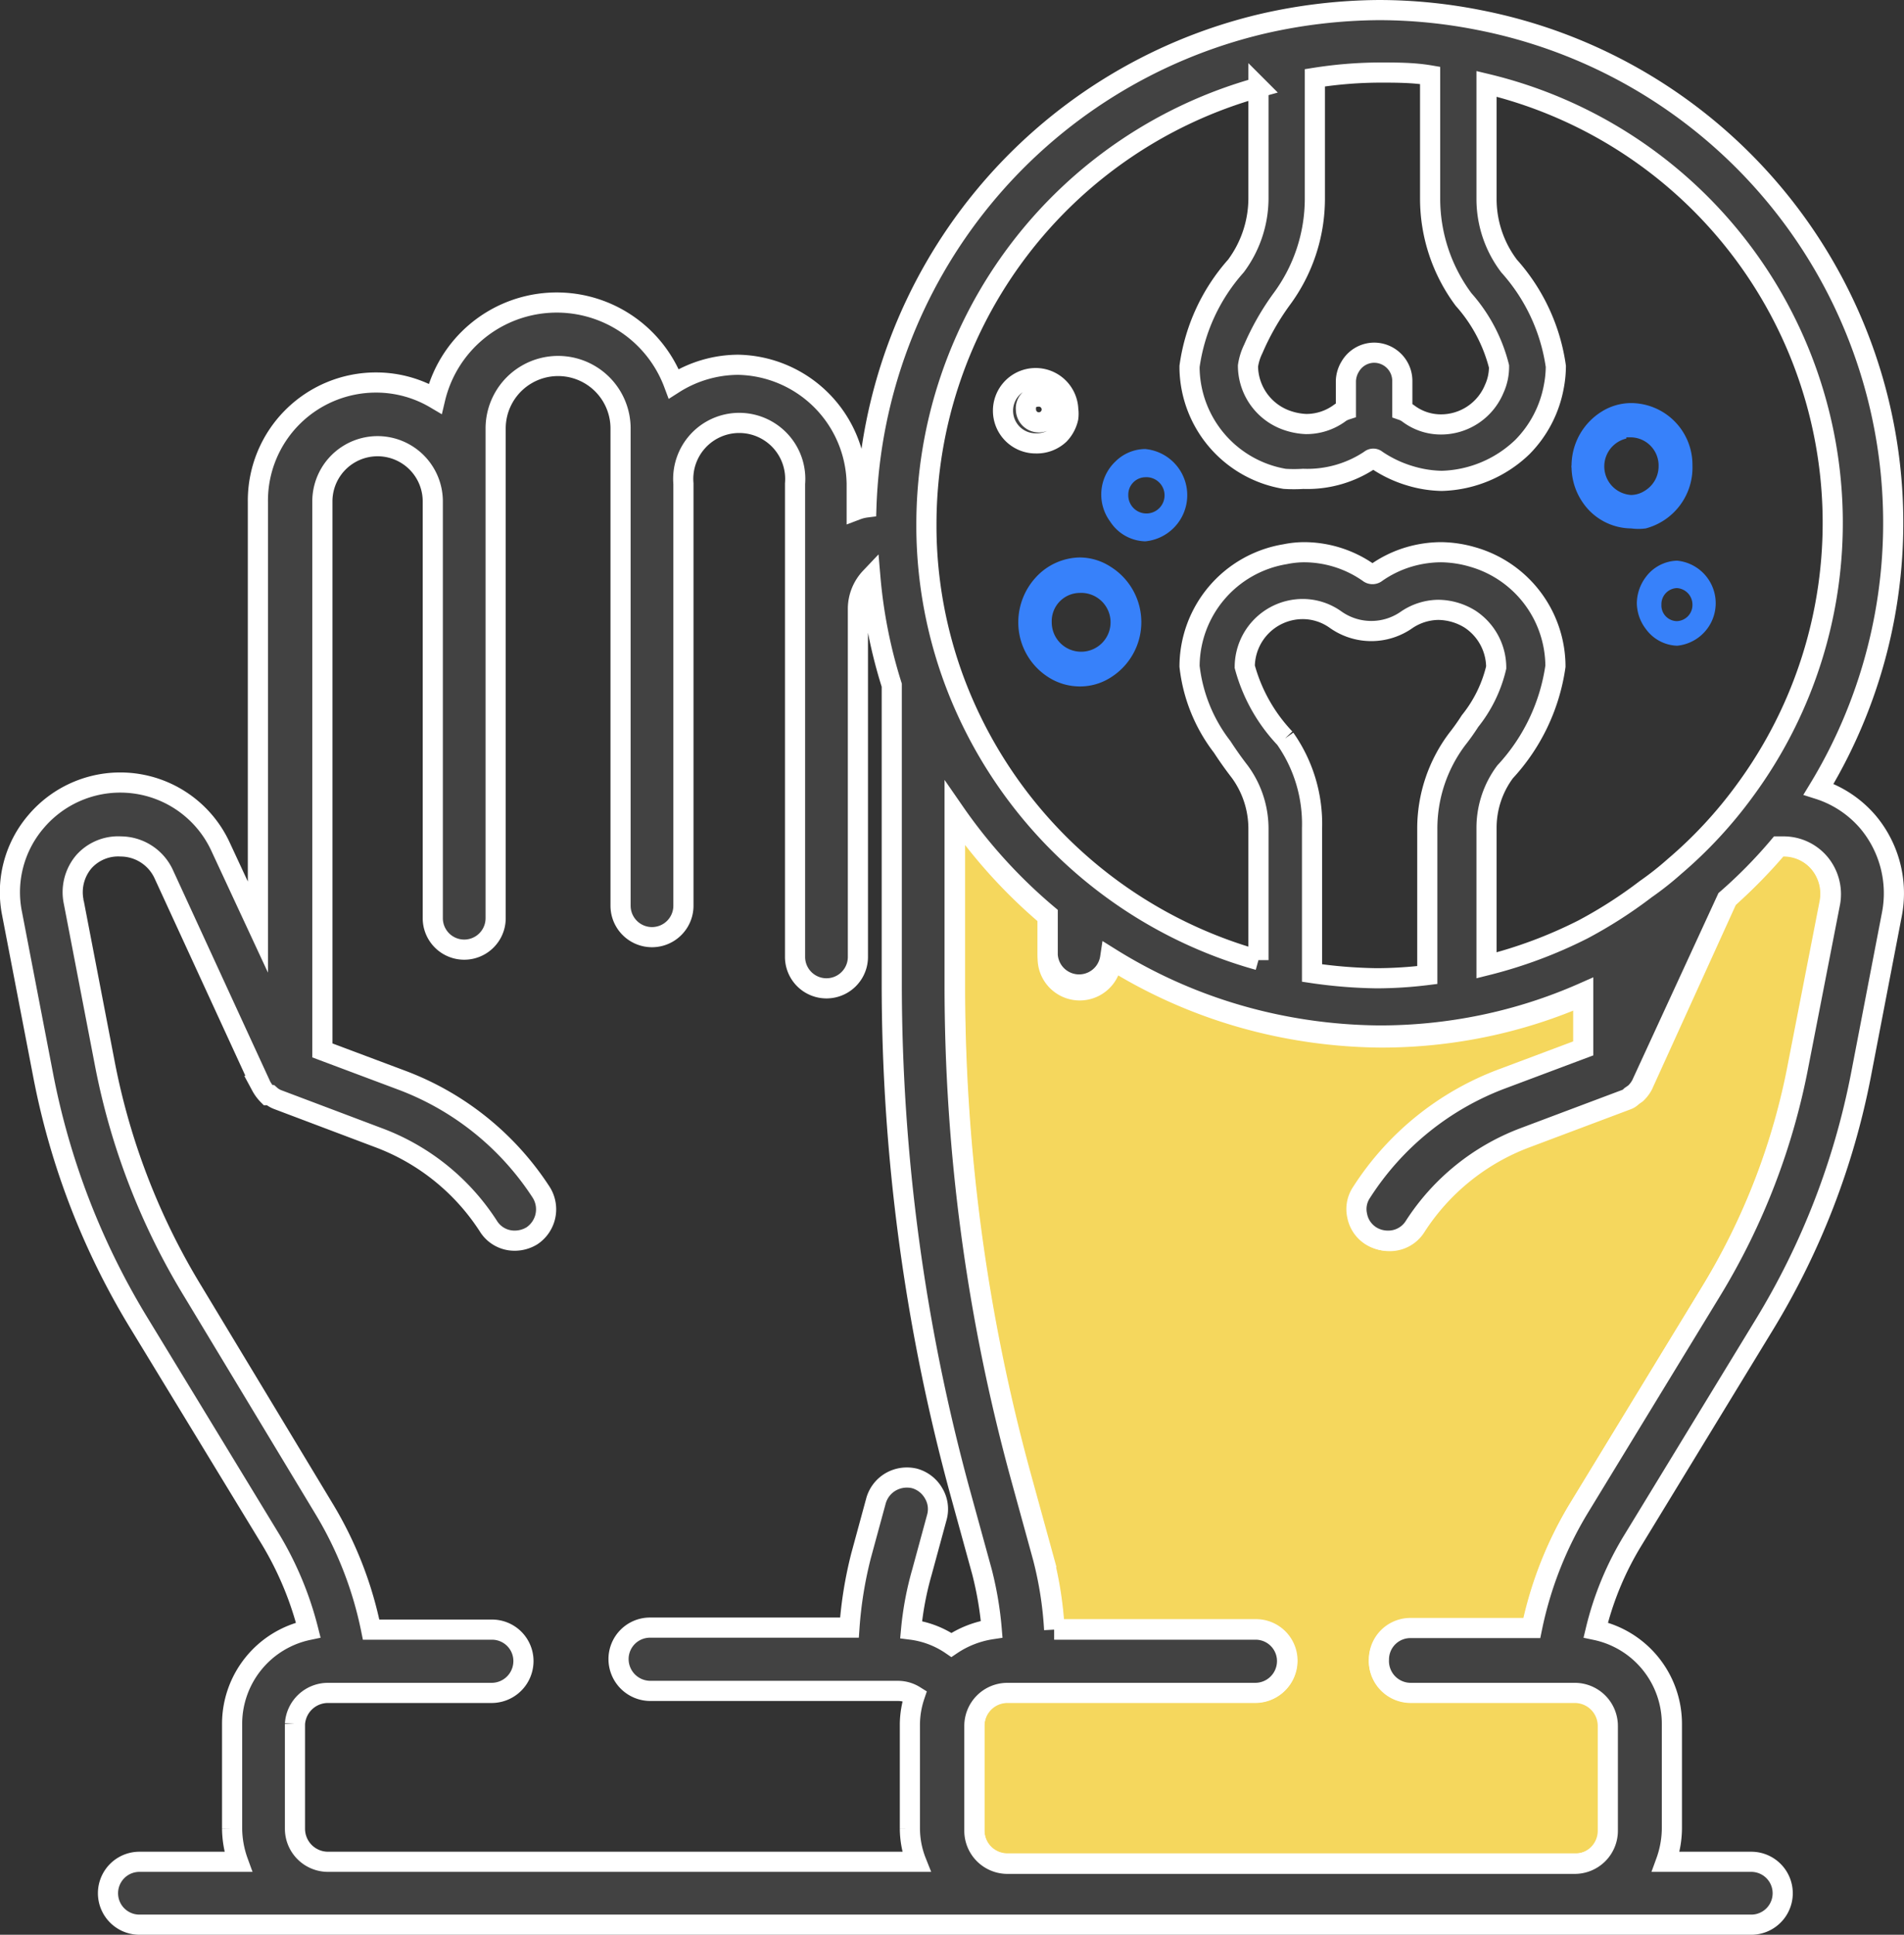 <svg xmlns="http://www.w3.org/2000/svg" viewBox="0 0 47.25 48"><rect x="0" y="0" width="47.25" height="48" fill="#333333" stroke="none"/><defs><style>.cls-1{fill:#f5d75d;}.cls-1,.cls-2{stroke:#fff;stroke-miterlimit:10;stroke-width:0.5px;}.cls-2{fill:#424242;}.cls-3{fill:#3781fa;}</style></defs><g id="레이어_2" data-name="레이어 2"><g id="레이어_1-2" data-name="레이어 1"><path class="cls-1" d="M40.77,26.92h0a.83.83,0,0,1-.16.21l-.1.07a.34.34,0,0,1-.14.09l0,0-2.5.94a5.57,5.57,0,0,0-2.73,2.2.76.76,0,0,1-.66.36.79.79,0,0,1-.42-.12.76.76,0,0,1-.34-.5.74.74,0,0,1,.11-.58,7.09,7.09,0,0,1,3.5-2.82l2-.75V24.68a12.36,12.36,0,0,1-2.5.8,12.6,12.6,0,0,1-2.55.26,13,13,0,0,1-2.95-.36,12.63,12.63,0,0,1-3.74-1.57A.78.78,0,0,1,26,23.74v-1a12.93,12.93,0,0,1-2.3-2.54v4.24a46.09,46.09,0,0,0,1.64,12.19l.55,2a9.13,9.13,0,0,1,.28,1.79h5a.78.78,0,0,1,.78.78.79.79,0,0,1-.78.79H25a.82.82,0,0,0-.82.82v2.6a.82.82,0,0,0,.82.82H39.11a.82.82,0,0,0,.82-.82v-2.6a.82.82,0,0,0-.82-.82H35a.79.79,0,0,1-.78-.79.78.78,0,0,1,.78-.78h3a9.39,9.39,0,0,1,1.18-3l3.25-5.33a16.81,16.81,0,0,0,2.19-5.68l.78-4a1.2,1.2,0,0,0-.25-1,1.17,1.17,0,0,0-.91-.43l-.12,0a12,12,0,0,1-1.25,1.32Z"/><path class="cls-2" d="M46.37,20.41a2.68,2.68,0,0,0-1.24-.83A12.71,12.71,0,0,0,36.72.5,12.82,12.82,0,0,0,34.23.25a13.22,13.22,0,0,0-2.9.34,12.76,12.76,0,0,0-9.83,12,1.05,1.05,0,0,0-.24.06h0V12a3,3,0,0,0-2.94-2.95,3,3,0,0,0-1.6.47,3.1,3.1,0,0,0-5.92.37,2.88,2.88,0,0,0-1.46-.4A2.93,2.93,0,0,0,6.4,12.44V23l-.93-2a2.74,2.74,0,0,0-4.59-.6A2.69,2.69,0,0,0,.3,22.67l.77,4a18.5,18.5,0,0,0,2.4,6.19L6.72,38.2a8.29,8.29,0,0,1,.93,2.24,2.38,2.38,0,0,0-1.89,2.33v2.6a2.48,2.48,0,0,0,.15.82H3.46a.78.78,0,1,0,0,1.56h40a.78.78,0,0,0,0-1.56H41.34a2.48,2.48,0,0,0,.15-.82v-2.6a2.38,2.38,0,0,0-1.89-2.33,7.7,7.7,0,0,1,.93-2.24l3.25-5.33a18.72,18.72,0,0,0,2.4-6.19l.77-4A2.75,2.75,0,0,0,46.37,20.41ZM31.8,7.43a4.19,4.19,0,0,0,.83-2.5v-3a10.57,10.57,0,0,1,1.6-.13c.43,0,.85,0,1.26.07V4.93a4.19,4.19,0,0,0,.83,2.5,3.94,3.94,0,0,1,.88,1.66,1.31,1.31,0,0,1-.12.56,1.43,1.43,0,0,1-1.32.88,1.34,1.34,0,0,1-.81-.27h0a.55.55,0,0,0-.15-.08h0V9.45a.7.7,0,0,0-.7-.7.69.69,0,0,0-.59.34.73.73,0,0,0-.11.36v.72h0a.56.56,0,0,0-.17.09,1.4,1.4,0,0,1-.82.26,1.63,1.63,0,0,1-.44-.08,1.44,1.44,0,0,1-1-1.36,1.41,1.41,0,0,1,.13-.42A6.37,6.37,0,0,1,31.8,7.43Zm-.57-5.26V4.93a2.82,2.82,0,0,1-.56,1.67,4.72,4.72,0,0,0-1.15,2.49s0,0,0,.06a2.83,2.83,0,0,0,2.36,2.73,3.59,3.59,0,0,0,.46,0A2.8,2.8,0,0,0,34,11.41a.12.12,0,0,1,.16,0,3,3,0,0,0,.85.4,2.88,2.88,0,0,0,.77.12,3,3,0,0,0,2-.84,2.86,2.86,0,0,0,.78-1.5,2.73,2.73,0,0,0,.05-.5A4.72,4.72,0,0,0,37.45,6.6a2.75,2.75,0,0,1-.56-1.67V2.08A11.2,11.2,0,0,1,43.31,19.6a10.94,10.94,0,0,1-1.76,1.9,7.59,7.59,0,0,1-.71.56,11.25,11.25,0,0,1-1.56,1,11.4,11.4,0,0,1-2.39.89V20.54a2.32,2.32,0,0,1,.46-1.39,4.86,4.86,0,0,0,1.25-2.62,2.83,2.83,0,0,0-2.05-2.71,2.9,2.9,0,0,0-.79-.12,2.87,2.87,0,0,0-.77.11,2.78,2.78,0,0,0-.85.41.15.15,0,0,1-.16,0,2.8,2.8,0,0,0-1.63-.52,2.4,2.4,0,0,0-.46.05,2.83,2.83,0,0,0-2.37,2.78,4,4,0,0,0,.81,2c.13.2.27.4.44.62a2.39,2.39,0,0,1,.46,1.39v3.28a11.29,11.29,0,0,1-7.54-6.91,11.07,11.07,0,0,1-.7-3.78c0-.05,0-.09,0-.14A11.25,11.25,0,0,1,31.23,2.17Zm.66,16.15h0a4.15,4.15,0,0,1-1-1.78,1.44,1.44,0,0,1,1.43-1.43,1.4,1.4,0,0,1,.82.26,1.53,1.53,0,0,0,1.78,0l0,0a1.43,1.43,0,0,1,.77-.24,1.52,1.52,0,0,1,.79.23,1.44,1.44,0,0,1,.65,1.2,3.34,3.34,0,0,1-.65,1.33,5.45,5.45,0,0,1-.32.45,3.69,3.69,0,0,0-.74,2.23v3.62a10.39,10.39,0,0,1-1.26.08,12,12,0,0,1-1.6-.13V20.54A3.68,3.68,0,0,0,31.89,18.32ZM23.17,37.05a.79.79,0,0,0-.47-.37.81.81,0,0,0-.59.08.79.79,0,0,0-.37.47l-.37,1.36a10,10,0,0,0-.29,1.79H16.13a.78.78,0,0,0-.78.78.79.79,0,0,0,.78.79h6.15a.79.79,0,0,1,.42.12,2.28,2.28,0,0,0-.12.7v2.6a2.26,2.26,0,0,0,.16.82H8.14a.82.82,0,0,1-.82-.82v-2.6A.82.82,0,0,1,8.14,42h4.07a.79.79,0,0,0,.78-.79.78.78,0,0,0-.78-.78h-3a9.37,9.37,0,0,0-1.17-3L4.8,32.06a17,17,0,0,1-2.2-5.68l-.77-4a1.17,1.17,0,0,1,.25-1A1.14,1.14,0,0,1,3,21a1.18,1.18,0,0,1,1.06.68l2.42,5.26h0a1,1,0,0,0,.17.23l.06,0a.58.58,0,0,0,.18.11l0,0,2.49.94a5.55,5.55,0,0,1,2.74,2.2.76.76,0,0,0,.65.36.82.82,0,0,0,.43-.12.79.79,0,0,0,.23-1.08A7.09,7.09,0,0,0,10,26.81l-2-.75V12.44a1.37,1.37,0,0,1,2.74,0V22.78a.78.78,0,0,0,1.56,0V10.63a1.55,1.55,0,0,1,3.1,0V22.47a.78.78,0,0,0,1.56,0V12a1.39,1.39,0,1,1,2.77,0V23.74a.78.78,0,1,0,1.56,0V15.09a1.13,1.13,0,0,1,.31-.76A12.34,12.34,0,0,0,22.13,17v7.4A47.94,47.94,0,0,0,23.82,37l.55,2a8.6,8.6,0,0,1,.24,1.42,2.44,2.44,0,0,0-1,.39,2.27,2.27,0,0,0-1-.38A7.77,7.77,0,0,1,22.88,39l.37-1.36A.76.76,0,0,0,23.17,37.05ZM45.42,22.38l-.78,4a16.81,16.81,0,0,1-2.19,5.68L39.2,37.39a9.39,9.39,0,0,0-1.18,3H35a.78.78,0,0,0-.78.78A.79.79,0,0,0,35,42h4.08a.82.82,0,0,1,.82.82v2.6a.82.82,0,0,1-.82.82H25a.82.82,0,0,1-.82-.82v-2.6A.82.82,0,0,1,25,42h6.16a.79.79,0,0,0,.78-.79.78.78,0,0,0-.78-.78h-5a9.13,9.13,0,0,0-.28-1.79l-.55-2a46.09,46.09,0,0,1-1.64-12.19V20.15A12.93,12.93,0,0,0,26,22.69v1a.78.78,0,0,0,1.55.07,12.63,12.63,0,0,0,3.74,1.57,13,13,0,0,0,2.95.36,12.6,12.6,0,0,0,2.55-.26,12.36,12.36,0,0,0,2.5-.8v1.38l-2,.75a7.09,7.09,0,0,0-3.5,2.82.74.74,0,0,0-.11.58.76.76,0,0,0,.34.5.79.79,0,0,0,.42.12.76.76,0,0,0,.66-.36,5.57,5.57,0,0,1,2.73-2.2l2.5-.94,0,0a.34.34,0,0,0,.14-.09l.1-.07a.83.83,0,0,0,.16-.21h0l2.12-4.6A12,12,0,0,0,44.14,21l.12,0a1.17,1.17,0,0,1,.91.43A1.2,1.2,0,0,1,45.42,22.38Z"/><path class="cls-3" d="M25.27,15.43A1.61,1.61,0,0,0,26,16.79a1.45,1.45,0,0,0,.8.24,1.41,1.41,0,0,0,.76-.22,1.62,1.62,0,0,0,0-2.75,1.42,1.42,0,0,0-.76-.23,1.51,1.51,0,0,0-1.1.5A1.65,1.65,0,0,0,25.27,15.43Zm1.52-.72a.73.73,0,1,1-.69.72A.7.7,0,0,1,26.79,14.71Z"/><path class="cls-3" d="M28.42,13.43a1.15,1.15,0,0,0,0-2.29,1.06,1.06,0,0,0-.74.31,1.13,1.13,0,0,0-.13,1.49A1.07,1.07,0,0,0,28.42,13.43Zm0-1.59a.45.45,0,1,1-.42.44A.43.43,0,0,1,28.42,11.84Z"/><path class="cls-3" d="M39.28,12.47a1.47,1.47,0,0,0,1.2.64,1.36,1.36,0,0,0,.36,0A1.56,1.56,0,0,0,42,11.54,1.53,1.53,0,0,0,40.48,10a1.38,1.38,0,0,0-.73.21A1.58,1.58,0,0,0,39,11.54a.17.17,0,0,0,0,.07A1.57,1.57,0,0,0,39.28,12.47Zm1.08-1.62.12,0a.7.7,0,0,1,.68.72.71.71,0,0,1-.35.61.64.64,0,0,1-.33.1.71.71,0,0,1-.12-1.4Z"/><path class="cls-3" d="M40.84,14.32a1.1,1.1,0,0,0-.22.64,1.07,1.07,0,0,0,.22.64,1,1,0,0,0,.78.42,1.06,1.06,0,0,0,0-2.11A1,1,0,0,0,40.84,14.32ZM42,15a.4.4,0,0,1-.39.41.39.39,0,0,1-.38-.41.4.4,0,0,1,.38-.41A.41.41,0,0,1,42,15Z"/><path class="cls-2" d="M25.75,11a.82.82,0,0,0,.54-.22.86.86,0,0,0,.22-.41.78.78,0,0,0,0-.21.81.81,0,1,0-.8.84Zm0-1.16a.32.32,0,1,1-.29.32A.3.3,0,0,1,25.75,9.83Z"/></g></g></svg>